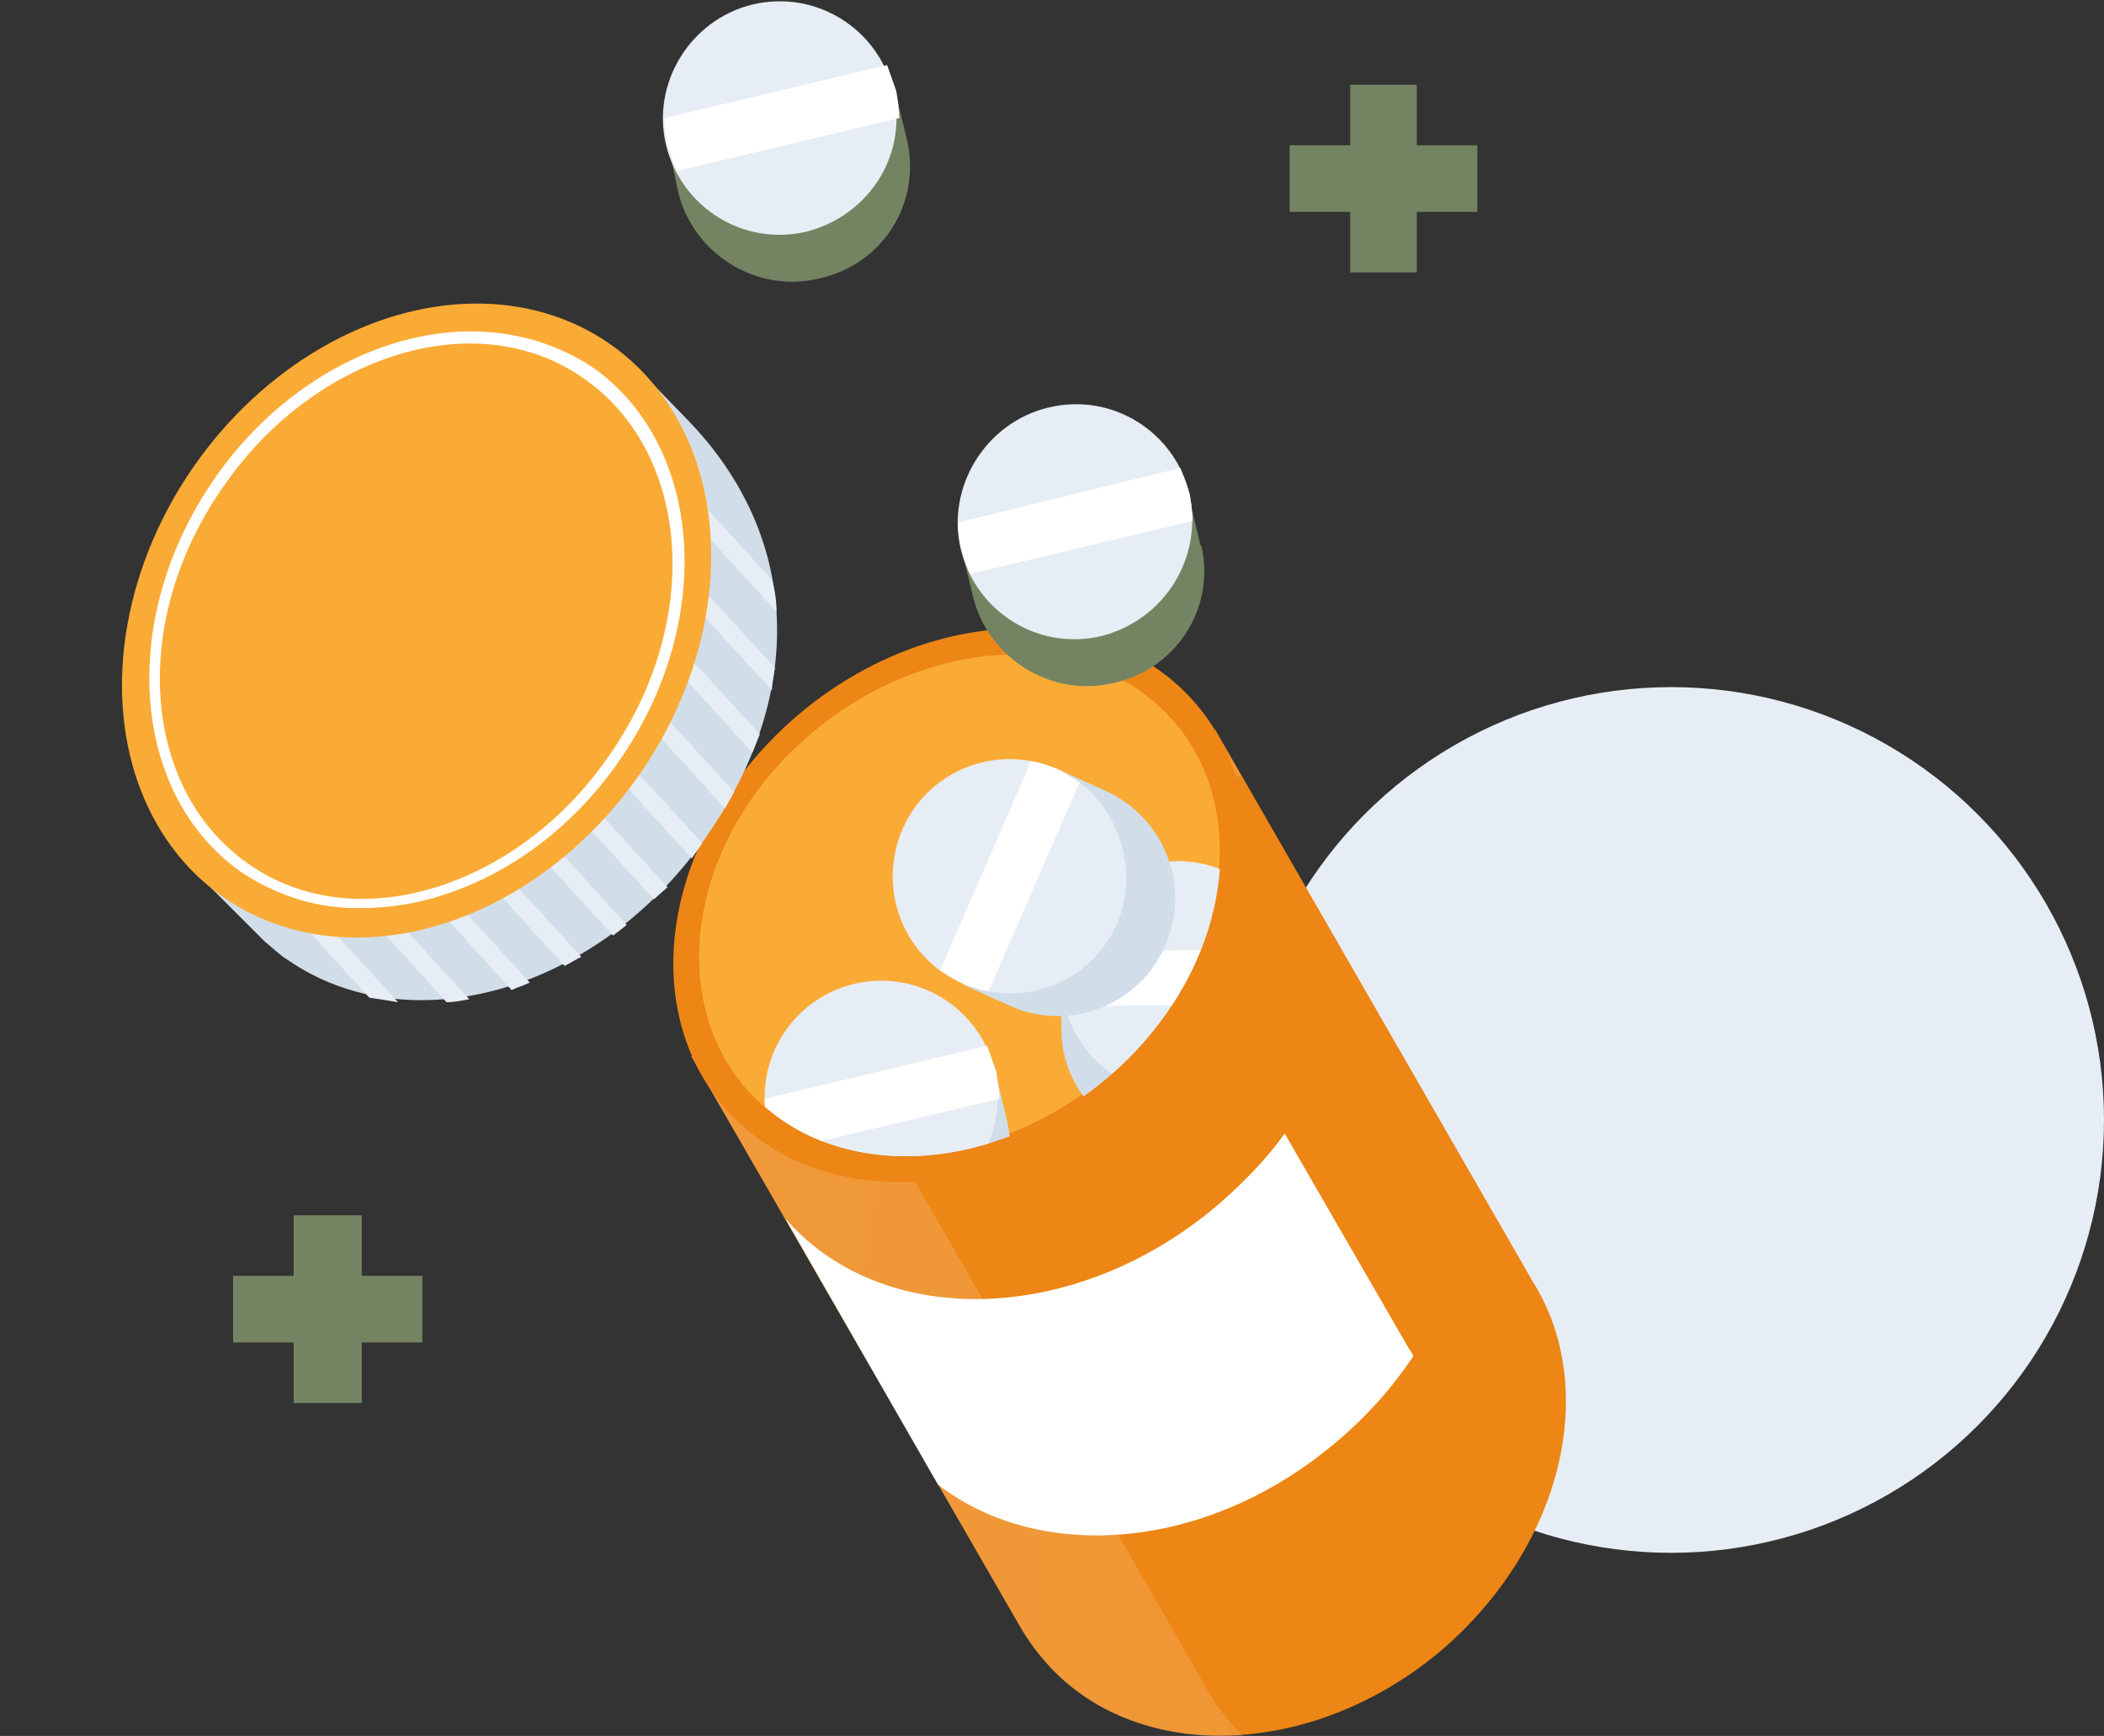 <?xml version="1.0" encoding="utf-8"?>
<!-- Generator: Adobe Illustrator 24.2.3, SVG Export Plug-In . SVG Version: 6.00 Build 0)  -->
<svg version="1.1" id="Layer_1" xmlns="http://www.w3.org/2000/svg" xmlns:xlink="http://www.w3.org/1999/xlink" x="0px" y="0px"
	 viewBox="0 0 139 114.7" style="enable-background:new 0 0 139 114.7;" xml:space="preserve">
<rect x="0" y="0" width="139" height="114.7" fill="#333333" stroke="none"/>
<style type="text/css">
	.st0{fill:#E7EDF4;}
	.st1{fill:#ED8615;}
	.st2{fill:#FFFFFF;}
	.st3{fill:url(#XMLID_14_);}
	.st4{fill:#FAAB36;}
	.st5{clip-path:url(#SVGID_2_);}
	.st6{fill:#D1DDE8;}
	.st7{clip-path:url(#SVGID_4_);}
	.st8{clip-path:url(#SVGID_6_);}
	.st9{fill:#748462;}
</style>
<g id="Group_177158" transform="translate(-269.869 -1016.154)">
	<g id="Group_176308" transform="translate(269.869 1016.154)">
		<ellipse id="XMLID_766_" class="st0" cx="110.4" cy="74" rx="28.6" ry="28.6"/>
		<g id="XMLID_204_" transform="translate(0)">
			<g id="XMLID_3_" transform="translate(37.074 33.9)">
				<path id="XMLID_6_" class="st1" d="M64.2,50.8L64.2,50.8l-21-36.5L8.6,35.9l21.5,37.3c0.5,0.9,1.1,1.8,1.8,2.6
					c5.9,6.9,17.7,6.6,26.3-0.7C66.2,68.2,68.6,57.8,64.2,50.8z"/>
				<path id="XMLID_277_" class="st2" d="M51.3,61.3c1.9-1.6,3.6-3.5,5-5.6c-0.1-0.2-0.2-0.4-0.3-0.5l0,0L47.8,41
					c-1.3,1.8-2.8,3.3-4.4,4.7C34,53.7,21.2,54,14.8,46.6l10.1,17.6C31.8,69.5,42.9,68.5,51.3,61.3z"/>
				
					<linearGradient id="XMLID_14_" gradientUnits="userSpaceOnUse" x1="-422.434" y1="698.004" x2="-424.601" y2="698.504" gradientTransform="matrix(36.342 0 0 -66.483 15422.092 46464.754)">
					<stop  offset="0" style="stop-color:#FFFFFF;stop-opacity:0"/>
					<stop  offset="0" style="stop-color:#FFFFFF;stop-opacity:0.122"/>
					<stop  offset="1" style="stop-color:#FFFFFF;stop-opacity:0.169"/>
					<stop  offset="1" style="stop-color:#FFFFFF;stop-opacity:0.6"/>
				</linearGradient>
				<path id="XMLID_278_" class="st3" d="M44.2,79.9c-0.8-0.9-1.4-1.9-2-3L17.7,34.3l27.2-17l-1.7-2.9L8.6,35.9l21.5,37.3
					c0.5,0.9,1.1,1.8,1.8,2.6c3.1,3.7,8,5.3,13.1,5C44.7,80.5,44.5,80.2,44.2,79.9z"/>
				
					<ellipse id="XMLID_2_" transform="matrix(0.762 -0.648 0.648 0.762 -10.486 23.222)" class="st1" cx="26.3" cy="25.9" rx="20.5" ry="16.5"/>
				<path id="XMLID_4_" class="st4" d="M36,37.2c-7.9,6.6-18.6,6.9-23.9,0.7c-5.3-6.3-3.4-16.8,4.5-23.4s18.6-6.9,23.9-0.7
					C45.9,20.1,43.8,30.6,36,37.2z"/>
				<g id="XMLID_270_" transform="translate(2.443 2.398)">
					<g>
						<defs>
							
								<ellipse id="SVGID_1_" transform="matrix(0.762 -0.648 0.648 0.762 -9.513 21.067)" cx="23.9" cy="23.5" rx="18.6" ry="15"/>
						</defs>
						<clipPath id="SVGID_2_">
							<use xlink:href="#SVGID_1_"  style="overflow:visible;"/>
						</clipPath>
						<g id="XMLID_5_" class="st5">
							<path id="XMLID_10_" class="st6" d="M46,31.6v-3.4h-0.8c-1.3-2.6-4-4.2-6.9-4.3c-3,0-5.6,1.7-6.9,4.4h-0.8v3.4
								c0,4.2,3.5,7.6,7.7,7.6S46.1,35.8,46,31.6L46,31.6z"/>
							<circle id="XMLID_9_" class="st0" cx="38.3" cy="28.3" r="7.7"/>
							<path id="XMLID_8_" class="st2" d="M30.8,26.6c-0.2,0.6-0.2,1.2-0.2,1.8c0,0.6,0.1,1.2,0.2,1.8l15-0.2
								c0.2-0.6,0.2-1.2,0.2-1.8c0-0.6-0.1-1.2-0.2-1.8L30.8,26.6z"/>
						</g>
					</g>
					<g>
						<defs>
							
								<ellipse id="SVGID_3_" transform="matrix(0.762 -0.648 0.648 0.762 -9.513 21.067)" cx="23.9" cy="23.5" rx="18.6" ry="15"/>
						</defs>
						<clipPath id="SVGID_4_">
							<use xlink:href="#SVGID_3_"  style="overflow:visible;"/>
						</clipPath>
						<g id="XMLID_203_" class="st7">
							<path id="XMLID_268_" class="st6" d="M33.4,15.9l-3.1-1.4l-0.3,0.8c-4.3,0.2-7.6,3.8-7.3,8.1c0.1,1.7,0.7,3.3,1.8,4.6
								l-0.3,0.8l3.1,1.4c3.9,1.7,8.5-0.1,10.2-4.1S37.3,17.6,33.4,15.9L33.4,15.9z"/>
							<path id="XMLID_210_" class="st0" d="M34.3,24.7c-1.7,3.9-6.2,5.7-10.2,4c-3.9-1.7-5.7-6.2-4-10.2c1.7-3.9,6.2-5.7,10.2-4
								c0,0,0,0,0,0C34.1,16.2,35.9,20.8,34.3,24.7z"/>
							<path id="XMLID_209_" class="st2" d="M22.6,27.8c0.5,0.3,1,0.6,1.5,0.9c0.5,0.2,1.1,0.4,1.7,0.5l6-13.8
								c-0.5-0.3-1-0.6-1.5-0.9c-0.5-0.2-1.1-0.4-1.7-0.5L22.6,27.8z"/>
						</g>
					</g>
					<g>
						<defs>
							
								<ellipse id="SVGID_5_" transform="matrix(0.762 -0.648 0.648 0.762 -9.513 21.067)" cx="23.9" cy="23.5" rx="18.6" ry="15"/>
						</defs>
						<clipPath id="SVGID_6_">
							<use xlink:href="#SVGID_5_"  style="overflow:visible;"/>
						</clipPath>
						<g id="XMLID_11_" class="st8">
							<path id="XMLID_82_" class="st6" d="M27,37.7l-0.8-3.3l-0.8,0.2c-1.9-2.3-4.9-3.3-7.8-2.6c-2.9,0.7-5.1,2.9-5.7,5.8L11.2,38
								l0.8,3.3c1,4.1,5.2,6.7,9.3,5.7C25.4,46,28,41.9,27,37.7C27,37.8,27,37.8,27,37.7z"/>
							<ellipse id="XMLID_13_" class="st0" cx="18.7" cy="36.2" rx="7.7" ry="7.7"/>
							<path id="XMLID_12_" class="st2" d="M11,36.3c0,0.6,0.1,1.2,0.2,1.8c0.2,0.6,0.4,1.1,0.6,1.7l14.7-3.5c0-0.6-0.1-1.2-0.2-1.8
								c-0.2-0.6-0.4-1.1-0.6-1.7L11,36.3z"/>
						</g>
					</g>
				</g>
			</g>
			<g id="XMLID_198_" transform="translate(63.284 26.722)">
				<path id="XMLID_202_" class="st9" d="M16,9.2l-0.8-3.3l-0.8,0.2c-1.9-2.3-4.9-3.3-7.8-2.6C3.9,4.2,1.6,6.4,1,9.3L0.2,9.4L1,12.7
					c1,4.1,5.2,6.7,9.3,5.7c4.1-0.9,6.7-4.9,5.8-9C16.1,9.4,16,9.3,16,9.2z"/>
				<path id="XMLID_200_" class="st0" d="M9.5,15.3c-4.2,1-8.3-1.6-9.3-5.7S1.8,1.2,6,0.2c4.2-1,8.3,1.6,9.3,5.7
					C16.2,10.1,13.7,14.2,9.5,15.3z"/>
				<path id="XMLID_199_" class="st2" d="M0,7.8C0,8.4,0.1,9,0.2,9.5c0.2,0.6,0.4,1.1,0.6,1.7l14.7-3.5c0-0.6-0.1-1.2-0.2-1.8
					c-0.2-0.6-0.4-1.1-0.6-1.7L0,7.8z"/>
			</g>
			<g id="XMLID_271_" transform="translate(43.808 0)">
				<path id="XMLID_274_" class="st9" d="M16.1,9.2l-0.8-3.3l-0.8,0.2c-1.9-2.3-4.9-3.3-7.8-2.6C3.9,4.2,1.7,6.4,1,9.3L0.3,9.4
					L1,12.7c1,4.1,5.2,6.7,9.3,5.7C14.5,17.5,17.1,13.4,16.1,9.2C16.1,9.2,16.1,9.2,16.1,9.2z"/>
				<path id="XMLID_273_" class="st0" d="M9.5,15.3c-4.2,1-8.3-1.6-9.3-5.7s1.6-8.3,5.7-9.3c4.2-1,8.3,1.6,9.3,5.7
					C16.2,10.1,13.7,14.2,9.5,15.3z"/>
				<path id="XMLID_272_" class="st2" d="M0.1,7.8c0,0.6,0.1,1.2,0.2,1.8c0.2,0.6,0.4,1.1,0.6,1.7l14.7-3.5c0-0.6-0.1-1.2-0.2-1.8
					c-0.2-0.6-0.4-1.1-0.6-1.7L0.1,7.8z"/>
			</g>
			<g id="XMLID_1_" transform="translate(0 12.419)">
				<path id="XMLID_1054_" class="st6" d="M45.5,15.4L42.2,12l-0.8,1c-7.9-3-18,0.8-24.2,9.6c-4.9,6.9-6,15.3-3.5,21.5l-0.9,1
					l4.7,4.7l0,0c0.5,0.4,1,0.9,1.5,1.2c8.1,5.6,20.4,2.1,27.5-7.9C53.3,33.5,52.9,23.1,45.5,15.4z"/>
				<path id="XMLID_83_" class="st0" d="M26.3,53.8c-0.6-0.1-1.2-0.2-1.9-0.3L12.6,40.6L10.3,38l0.8-0.8l1.3,1.4L26.3,53.8z"/>
				<path id="XMLID_81_" class="st0" d="M31,53.6c-0.5,0.1-1,0.2-1.5,0.2L15.2,38l0.8-0.8L31,53.6z"/>
				<path id="XMLID_80_" class="st0" d="M35,52.5c-0.4,0.2-0.8,0.3-1.2,0.5L20.2,38l0.8-0.8L35,52.5z"/>
				<path id="XMLID_78_" class="st0" d="M38.4,50.8c-0.4,0.2-0.7,0.4-1.1,0.6L25.1,38l0.9-0.8L38.4,50.8z"/>
				<path id="XMLID_77_" class="st0" d="M41.4,48.7l-0.9,0.7L30.1,38l0.9-0.8L41.4,48.7z"/>
				<path id="XMLID_76_" class="st0" d="M44.1,46.2L43.2,47L35,38l0.9-0.8L44.1,46.2z"/>
				<path id="XMLID_75_" class="st0" d="M46.4,43.3c-0.2,0.3-0.5,0.7-0.7,1L35.6,33.2l0.8-0.8L46.4,43.3z"/>
				<path id="XMLID_74_" class="st0" d="M48.5,39.9c-0.2,0.4-0.4,0.7-0.6,1.1L35.6,27.5l0.8-0.8L48.5,39.9z"/>
				<path id="XMLID_73_" class="st0" d="M50.2,36.1c-0.2,0.4-0.3,0.8-0.5,1.2l-14-15.4l0.8-0.8L50.2,36.1z"/>
				<path id="XMLID_71_" class="st0" d="M51.2,31.7c-0.1,0.5-0.2,1-0.2,1.5L35.6,16.4l0.8-0.8L51.2,31.7z"/>
				<path id="XMLID_72_" class="st0" d="M51.3,28L36.8,12.1l-1.1-1.3l0.8-0.8l2.1,2.3L51,25.9C51.2,26.6,51.3,27.3,51.3,28z"/>
				
					<ellipse id="XMLID_991_" transform="matrix(0.575 -0.818 0.818 0.575 -11.686 34.633)" class="st4" cx="27.5" cy="28.6" rx="22.3" ry="17.9"/>
				<g id="XMLID_994_" transform="translate(9.794 9.476)">
					<g id="Group_176307">
						<path id="Path_50958" class="st2" d="M21.3,0.8L21.3,0.8c2.7,0,5.4,0.8,7.6,2.4c7,5,7.7,16.1,1.5,24.9
							c-4,5.8-10.3,9.4-16.3,9.4c-2.7,0-5.4-0.8-7.6-2.4c-7-5-7.7-16.1-1.5-24.9C9,4.4,15.3,0.8,21.3,0.8 M21.3,0
							c-6,0-12.6,3.5-16.9,9.7c-6.4,9.2-5.6,20.8,1.7,26c2.4,1.6,5.2,2.5,8.1,2.4c6,0,12.6-3.5,16.9-9.7c6.4-9.2,5.6-20.8-1.7-26
							C27,0.8,24.2,0,21.3,0L21.3,0z"/>
					</g>
				</g>
			</g>
		</g>
		<path id="XMLID_736_" class="st9" d="M27.9,84.3h-4v-4h-4.5v4h-4v4.4h4v4h4.5v-4h4L27.9,84.3z"/>
		<path id="XMLID_894_" class="st9" d="M97.6,9.6h-4v-4h-4.4v4h-4V14h4v4h4.4v-4h4L97.6,9.6z"/>
	</g>
</g>
</svg>
